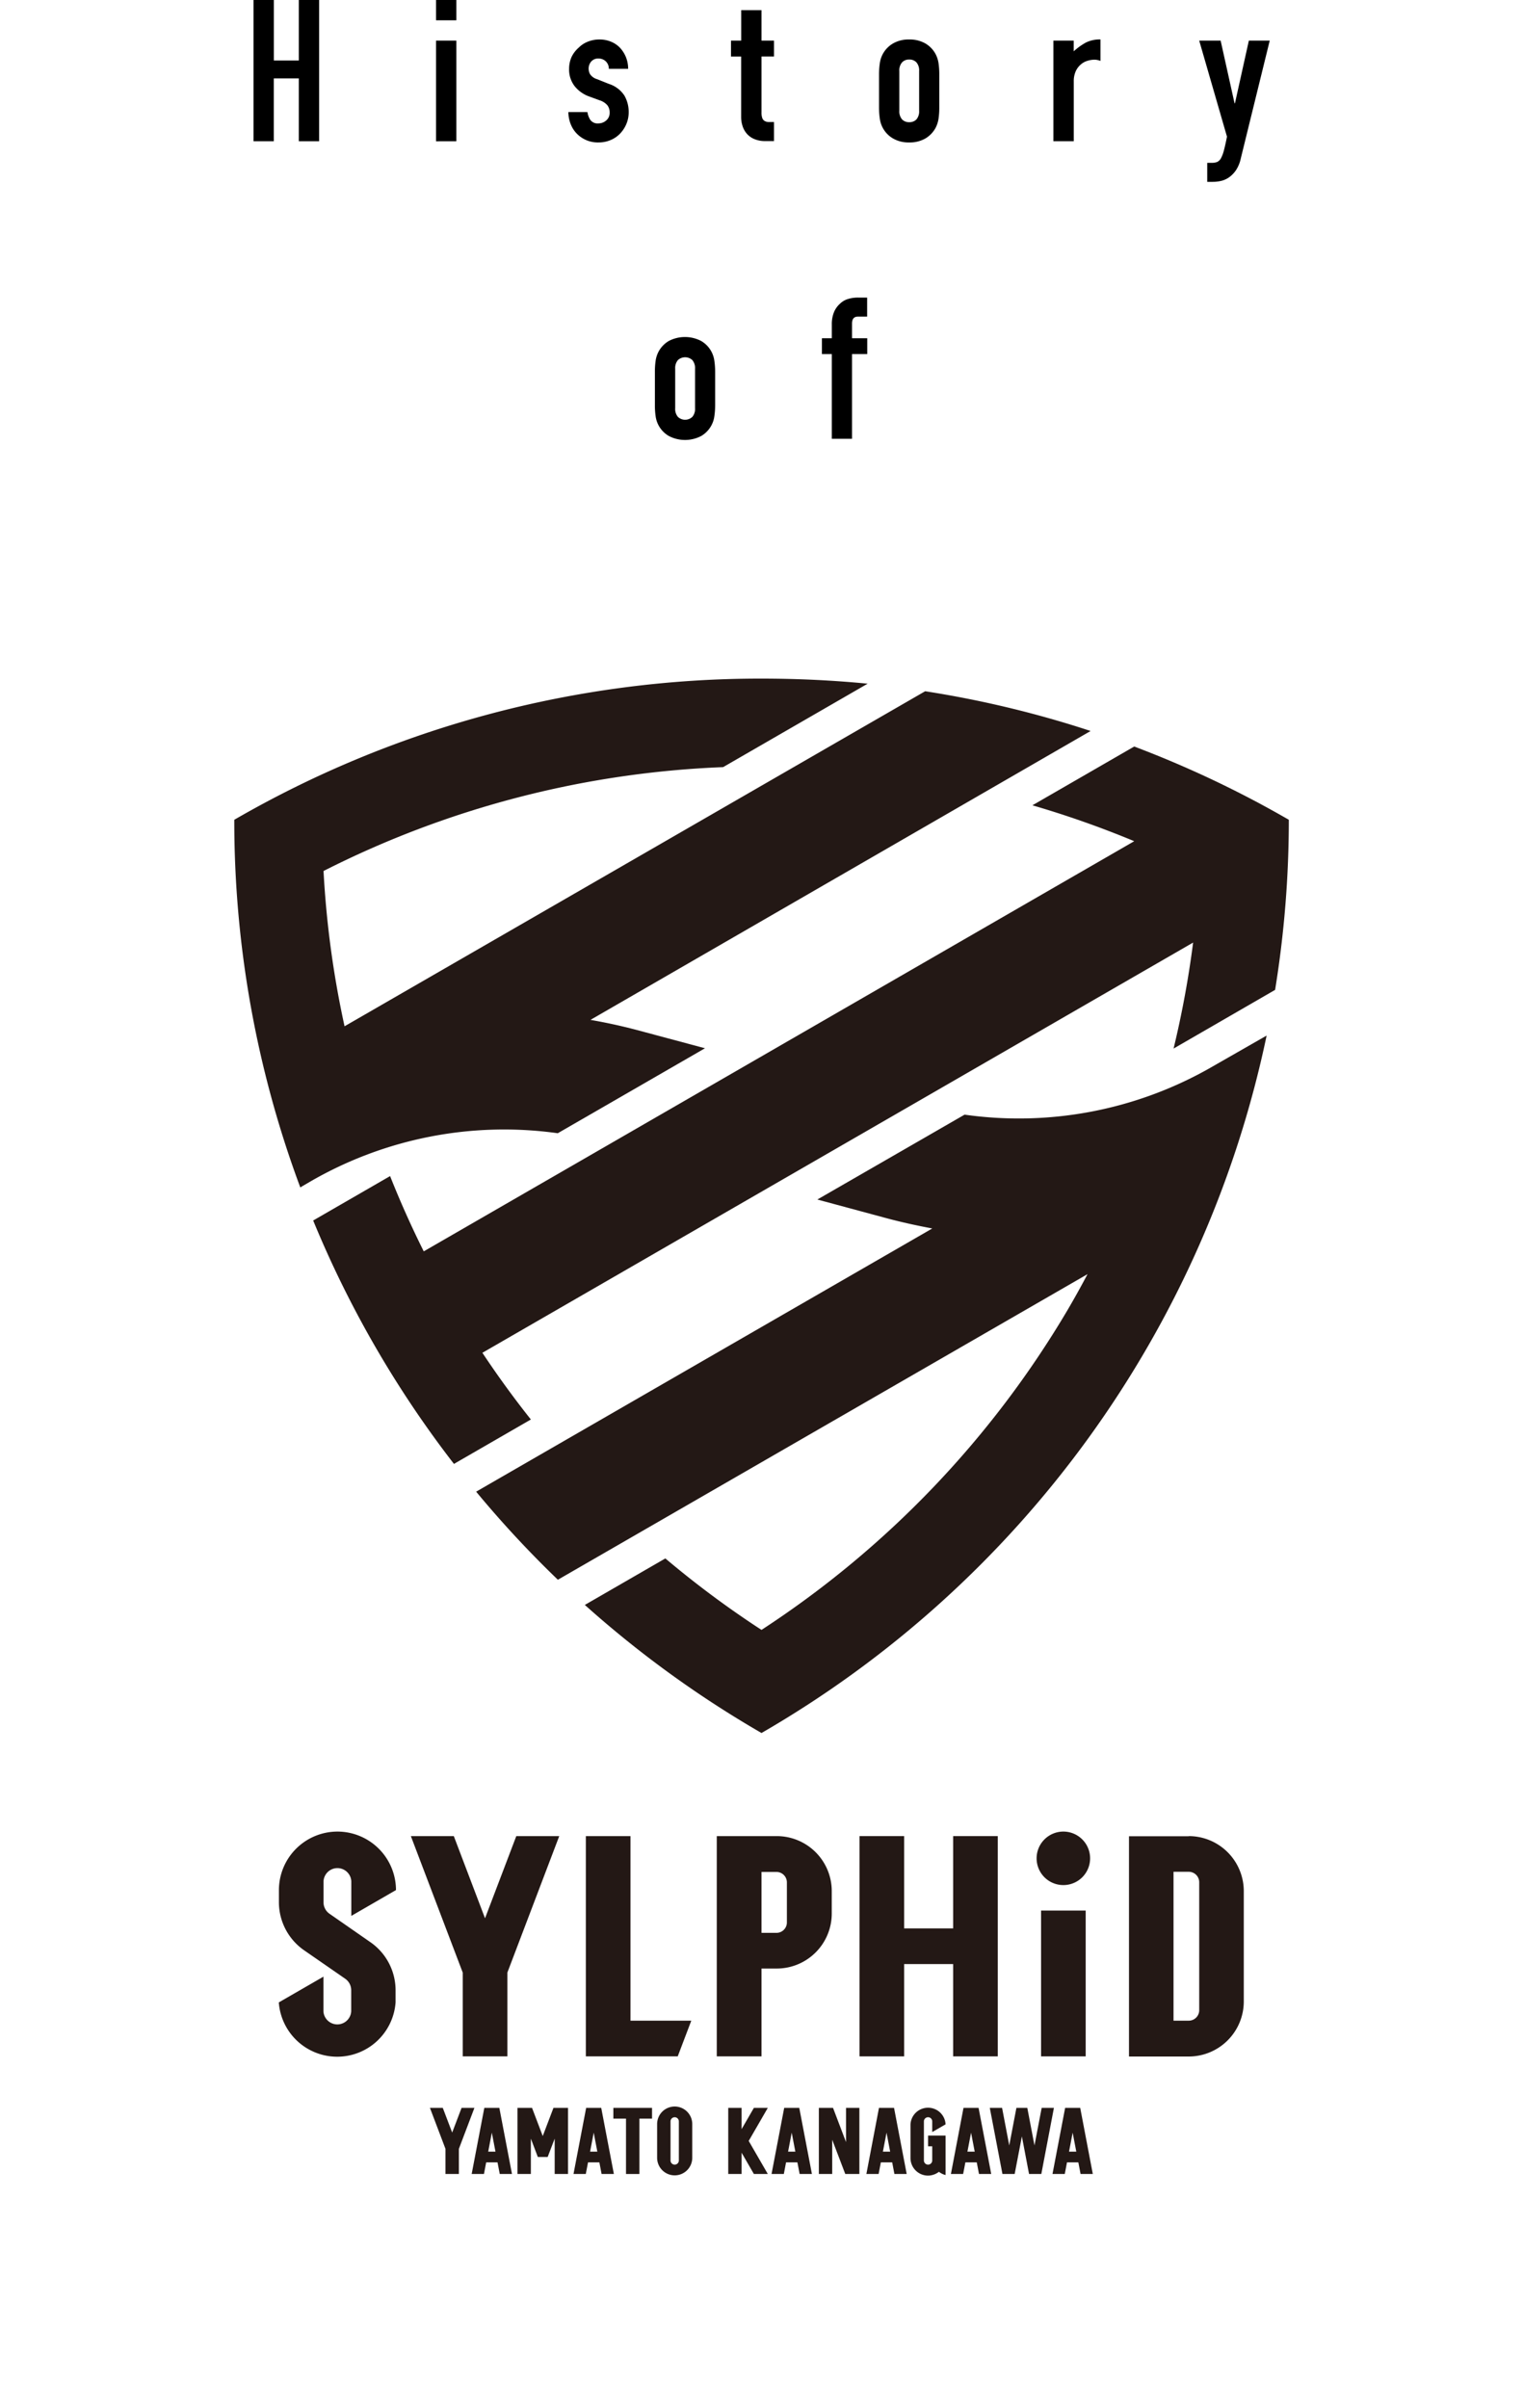 <?xml version="1.0" encoding="UTF-8"?> <svg xmlns="http://www.w3.org/2000/svg" viewBox="0 0 300 474.41"><defs><style>.cls-1{fill:none;}.cls-2{fill:#231815;}</style></defs><g id="レイヤー_2" data-name="レイヤー 2"><g id="レイヤー_1-2" data-name="レイヤー 1"><path d="M49.94,27.82V0h4V11.92h4.92V0h4V27.82h-4V15.44H53.93V27.82Z"></path><path d="M85.89,4V0h4V4Zm0,23.83V8h4V27.82Z"></path><path d="M119.93,13.56a2,2,0,0,0-.65-1.52,2.07,2.07,0,0,0-1.38-.51,1.79,1.79,0,0,0-1.45.6,2.1,2.1,0,0,0-.5,1.39,2.25,2.25,0,0,0,.27,1.08,2.51,2.51,0,0,0,1.4,1l2.35.94A5.7,5.7,0,0,1,123,18.84a6.47,6.47,0,0,1,.84,3.24,5.92,5.92,0,0,1-.45,2.32,6.21,6.21,0,0,1-1.23,1.9,5.53,5.53,0,0,1-1.88,1.29,6,6,0,0,1-2.38.47,5.75,5.75,0,0,1-4.07-1.53,5.5,5.5,0,0,1-1.32-1.85,6.54,6.54,0,0,1-.55-2.6h3.75a3.93,3.93,0,0,0,.56,1.52,1.75,1.75,0,0,0,1.59.71,2.33,2.33,0,0,0,1.54-.57,1.94,1.94,0,0,0,.69-1.58,2.3,2.3,0,0,0-.44-1.41,3.35,3.35,0,0,0-1.56-1l-1.91-.7a6.46,6.46,0,0,1-3-2.09,5.34,5.34,0,0,1-1.08-3.38,5.76,5.76,0,0,1,.47-2.32A5.69,5.69,0,0,1,114,9.38a5.17,5.17,0,0,1,1.84-1.19,6,6,0,0,1,2.26-.41,5.75,5.75,0,0,1,2.25.43,5.11,5.11,0,0,1,1.78,1.21,6,6,0,0,1,1.17,1.85,6.06,6.06,0,0,1,.43,2.29Z"></path><path d="M146,8V2h4V8h2.46v3.13H150v11a3.16,3.16,0,0,0,.14,1.09,1.08,1.08,0,0,0,.45.59,1.59,1.59,0,0,0,.76.23c.3,0,.67,0,1.11,0v3.75H150.8a5.38,5.38,0,0,1-2.29-.43,4,4,0,0,1-1.46-1.09,4.26,4.26,0,0,1-.8-1.5,5.7,5.7,0,0,1-.26-1.63v-12h-2V8Z"></path><path d="M173.15,14.65a15.24,15.24,0,0,1,.16-2.22,5.32,5.32,0,0,1,2.6-3.87,6.09,6.09,0,0,1,3.18-.78,6.16,6.16,0,0,1,3.19.78,5.4,5.4,0,0,1,2,2.07,5.69,5.69,0,0,1,.59,1.8,15.3,15.3,0,0,1,.15,2.22v6.53a15.34,15.34,0,0,1-.15,2.23,5.86,5.86,0,0,1-.59,1.8,5.47,5.47,0,0,1-2,2.07,6.16,6.16,0,0,1-3.19.78,6.09,6.09,0,0,1-3.18-.78,5.32,5.32,0,0,1-2.6-3.87,15.27,15.27,0,0,1-.16-2.23Zm4,7.16a2.39,2.39,0,0,0,.53,1.7,1.86,1.86,0,0,0,1.42.56,1.88,1.88,0,0,0,1.43-.56,2.44,2.44,0,0,0,.52-1.7V14a2.42,2.42,0,0,0-.52-1.7,1.85,1.85,0,0,0-1.43-.57,1.83,1.83,0,0,0-1.42.57,2.37,2.37,0,0,0-.53,1.7Z"></path><path d="M207.5,27.82V8h4v2.11a12.31,12.31,0,0,1,2.38-1.72,6.18,6.18,0,0,1,2.89-.62V12a3.15,3.15,0,0,0-1.21-.24,4.57,4.57,0,0,0-1.35.22,3.45,3.45,0,0,0-1.31.72,3.81,3.81,0,0,0-1,1.33,4.71,4.71,0,0,0-.39,2V27.82Z"></path><path d="M236.22,8h4.22l2.74,12.35h.08L246,8h4.11l-5.71,23.25a6.72,6.72,0,0,1-.88,2.19,5.55,5.55,0,0,1-1.31,1.41,4.52,4.52,0,0,1-1.58.76,7.15,7.15,0,0,1-1.74.21h-1.09V32.08h.9a3.07,3.07,0,0,0,1-.15,1.62,1.62,0,0,0,.78-.71,6.62,6.62,0,0,0,.59-1.54c.18-.66.39-1.58.62-2.76Z"></path><path d="M129,73.27a15.34,15.34,0,0,1,.15-2.23,5.53,5.53,0,0,1,.59-1.8,5.4,5.4,0,0,1,2-2.07,6.89,6.89,0,0,1,6.37,0,5.32,5.32,0,0,1,2.6,3.87,15.27,15.27,0,0,1,.16,2.23v6.52a15.17,15.17,0,0,1-.16,2.23,5.23,5.23,0,0,1-.59,1.8,5.32,5.32,0,0,1-2,2.07,6.89,6.89,0,0,1-6.37,0,5.32,5.32,0,0,1-2.6-3.87,15.24,15.24,0,0,1-.15-2.23Zm4,7.15a2.42,2.42,0,0,0,.53,1.7,2.07,2.07,0,0,0,2.85,0,2.42,2.42,0,0,0,.53-1.7V72.64a2.44,2.44,0,0,0-.53-1.7,2.09,2.09,0,0,0-2.85,0,2.44,2.44,0,0,0-.53,1.7Z"></path><path d="M163.85,86.44V69.75H161.9V66.63h1.95v-2.7a6.27,6.27,0,0,1,.43-2.44,4.6,4.6,0,0,1,1.18-1.66,3.78,3.78,0,0,1,1.62-.94,6.64,6.64,0,0,1,1.89-.27h1.84v3.75H169c-.78,0-1.17.45-1.17,1.37v2.89h3v3.12h-3V86.44Z"></path><rect class="cls-1" y="87.55" width="300" height="386.86"></rect><path class="cls-2" d="M223.42,147.06l-20.06,11.58a192.4,192.4,0,0,1,20.06,7.07L83.47,246.51q-3.63-7.27-6.63-14.83l-15.15,8.75a207.21,207.21,0,0,0,27.73,47.95l15.15-8.75q-5.05-6.36-9.55-13.14l140-80.81a193.68,193.68,0,0,1-3.85,20.88l20-11.56a209.11,209.11,0,0,0,2.7-33.51A207.81,207.81,0,0,0,223.42,147.06Z"></path><path class="cls-2" d="M116.31,200.91,214.83,144a205.35,205.35,0,0,0-32.59-7.83l-114.37,66a190.21,190.21,0,0,1-4.14-30.59,190.4,190.4,0,0,1,78.71-20.46l28.47-16.44q-10.32-1-20.91-1A206.77,206.77,0,0,0,46.15,161.49a207,207,0,0,0,13,72.42L61,232.83v0a76.2,76.2,0,0,1,48.87-9.59l29-16.74-13.59-3.64C122.31,202.08,119.32,201.43,116.31,200.91Z"></path><path class="cls-2" d="M238,210.58a76.26,76.26,0,0,1-48,9l-29,16.72L174.71,240c3,.8,5.95,1.44,8.93,2L93.79,293.85a209.67,209.67,0,0,0,16.1,17.35L214.22,251c-1.26,2.38-2.56,4.73-3.93,7.06A191.43,191.43,0,0,1,150,321.08,190.71,190.71,0,0,1,131.06,307l-15.86,9.16A208.59,208.59,0,0,0,150,341.39,208,208,0,0,0,249.5,204Z"></path><polygon class="cls-2" points="109.02 415.24 106.91 420.79 104.8 415.24 101.93 415.24 101.93 428.26 104.57 428.26 104.57 421.3 105.94 424.91 105.94 424.91 107.88 424.91 107.88 424.91 107.88 424.91 107.88 424.91 109.26 421.3 109.26 428.26 111.89 428.26 111.89 415.24 109.02 415.24"></polygon><polygon class="cls-2" points="95.4 415.24 92.91 428.26 95.33 428.26 96.88 420.12 98.44 428.26 100.85 428.26 98.36 415.24 95.4 415.24"></polygon><rect class="cls-2" x="94.44" y="423.86" width="4.89" height="2.11"></rect><polygon class="cls-2" points="115.46 415.24 112.97 428.26 115.39 428.26 116.95 420.12 118.5 428.26 120.92 428.26 118.43 415.24 115.46 415.24"></polygon><rect class="cls-2" x="114.5" y="423.86" width="4.89" height="2.11"></rect><polygon class="cls-2" points="90.92 415.24 89.07 420.1 87.22 415.24 84.69 415.24 87.75 423.31 87.75 428.26 90.39 428.26 90.39 423.31 93.45 415.24 90.92 415.24"></polygon><polygon class="cls-2" points="128.44 415.24 120.82 415.24 120.82 417.35 123.31 417.35 123.31 428.26 125.95 428.26 125.95 417.35 128.44 417.35 128.44 415.24"></polygon><path class="cls-2" d="M132.9,428.53a3.46,3.46,0,0,1-3.46-3.46v-6.64a3.46,3.46,0,0,1,6.92,0v6.64A3.46,3.46,0,0,1,132.9,428.53Zm0-11.45a.82.82,0,0,0-.82.82v7.7a.82.82,0,0,0,1.64,0v-7.7A.82.82,0,0,0,132.9,417.08Z"></path><polygon class="cls-2" points="166.65 415.24 166.65 421.98 164.09 415.24 161.3 415.24 161.3 428.26 163.93 428.26 163.93 421.52 166.5 428.26 169.28 428.26 169.28 415.24 166.65 415.24"></polygon><polygon class="cls-2" points="209.81 415.24 207.32 428.26 209.74 428.26 211.29 420.12 212.85 428.26 215.26 428.26 212.78 415.24 209.81 415.24"></polygon><rect class="cls-2" x="208.85" y="423.86" width="4.89" height="2.11"></rect><polygon class="cls-2" points="189.79 415.24 187.31 428.26 189.72 428.26 191.28 420.12 192.84 428.26 195.25 428.26 192.76 415.24 189.79 415.24"></polygon><rect class="cls-2" x="188.84" y="423.86" width="4.89" height="2.11"></rect><polygon class="cls-2" points="173.14 415.24 170.66 428.26 173.07 428.26 174.63 420.12 176.18 428.26 178.6 428.26 176.11 415.24 173.14 415.24"></polygon><rect class="cls-2" x="172.18" y="423.86" width="4.89" height="2.11"></rect><polygon class="cls-2" points="154.47 415.24 151.98 428.26 154.4 428.26 155.95 420.12 157.51 428.26 159.93 428.26 157.44 415.24 154.47 415.24"></polygon><rect class="cls-2" x="153.51" y="423.86" width="4.89" height="2.11"></rect><polygon class="cls-2" points="205.19 415.24 203.77 422.64 202.36 415.25 202.36 415.24 200.21 415.24 200.21 415.25 198.8 422.64 197.39 415.24 194.97 415.24 197.46 428.26 199.87 428.26 199.87 428.26 201.29 420.86 202.7 428.26 202.7 428.26 205.12 428.26 207.6 415.24 205.19 415.24"></polygon><polygon class="cls-2" points="151.24 415.24 148.5 415.24 146.08 419.43 146.08 419.43 146.08 415.24 143.45 415.24 143.45 428.26 146.08 428.26 146.08 424.07 148.5 428.26 151.24 428.26 147.48 421.75 151.24 415.24"></polygon><path class="cls-2" d="M182.81,422.81h.82v2.79a.82.82,0,0,1-1.64,0v-7.7a.82.82,0,0,1,1.64,0V420l2.63-1.52a3.46,3.46,0,0,0-6.91,0v6.64a3.46,3.46,0,0,0,3.46,3.46,3.24,3.24,0,0,0,.82-.11v.11h0v-.11a3.53,3.53,0,0,0,1.32-.64,3.48,3.48,0,0,0,1.31.64V420.7h-3.45Z"></path><polygon class="cls-2" points="187.75 361.7 187.75 379.88 178.1 379.88 178.1 361.7 169.31 361.7 169.31 405.09 178.1 405.09 178.1 386.91 187.75 386.91 187.75 405.09 196.54 405.09 196.54 361.7 187.75 361.7"></polygon><path class="cls-2" d="M234.16,368.73a2.06,2.06,0,0,1,2.06,2.06V396a2.06,2.06,0,0,1-2.06,2.06h-3V368.73h3m0-7H222.39v43.39h11.77A10.85,10.85,0,0,0,245,394.24V372.55a10.85,10.85,0,0,0-10.85-10.85Z"></path><polygon class="cls-2" points="101.7 361.7 95.54 377.89 89.39 361.7 80.93 361.7 91.15 388.59 91.15 405.09 99.94 405.09 99.94 388.59 110.16 361.7 101.7 361.7"></polygon><path class="cls-2" d="M153,361.7H141.19v43.39H150v-17.3h3a10.84,10.84,0,0,0,10.84-10.85v-4.39A10.84,10.84,0,0,0,153,361.7Zm2,17a2.05,2.05,0,0,1-2,2.06h-3v-12h3a2.06,2.06,0,0,1,2,2.06Z"></path><path class="cls-2" d="M209.47,371.35a5.27,5.27,0,1,0-5.28-5.27A5.27,5.27,0,0,0,209.47,371.35Z"></path><rect class="cls-2" x="205.07" y="376.37" width="8.79" height="28.72"></rect><path class="cls-2" d="M66.47,360.81a11.54,11.54,0,0,0-11.53,11.52v2.41a11.54,11.54,0,0,0,5,9.48L68,389.8a2.76,2.76,0,0,1,1.18,2.26v4.16a2.74,2.74,0,0,1-5.47,0v-6.83l-8.79,5.07h0a11.53,11.53,0,0,0,23,0v-2.4a11.52,11.52,0,0,0-5-9.49L64.91,377a2.73,2.73,0,0,1-1.18-2.25v-4.17a2.74,2.74,0,0,1,5.47,0v6.84L78,372.33A11.54,11.54,0,0,0,66.47,360.81Z"></path><polygon class="cls-2" points="124.19 361.7 115.4 361.7 115.4 405.09 133.5 405.09 136.17 398.06 124.19 398.06 124.19 361.7"></polygon></g></g></svg> 
